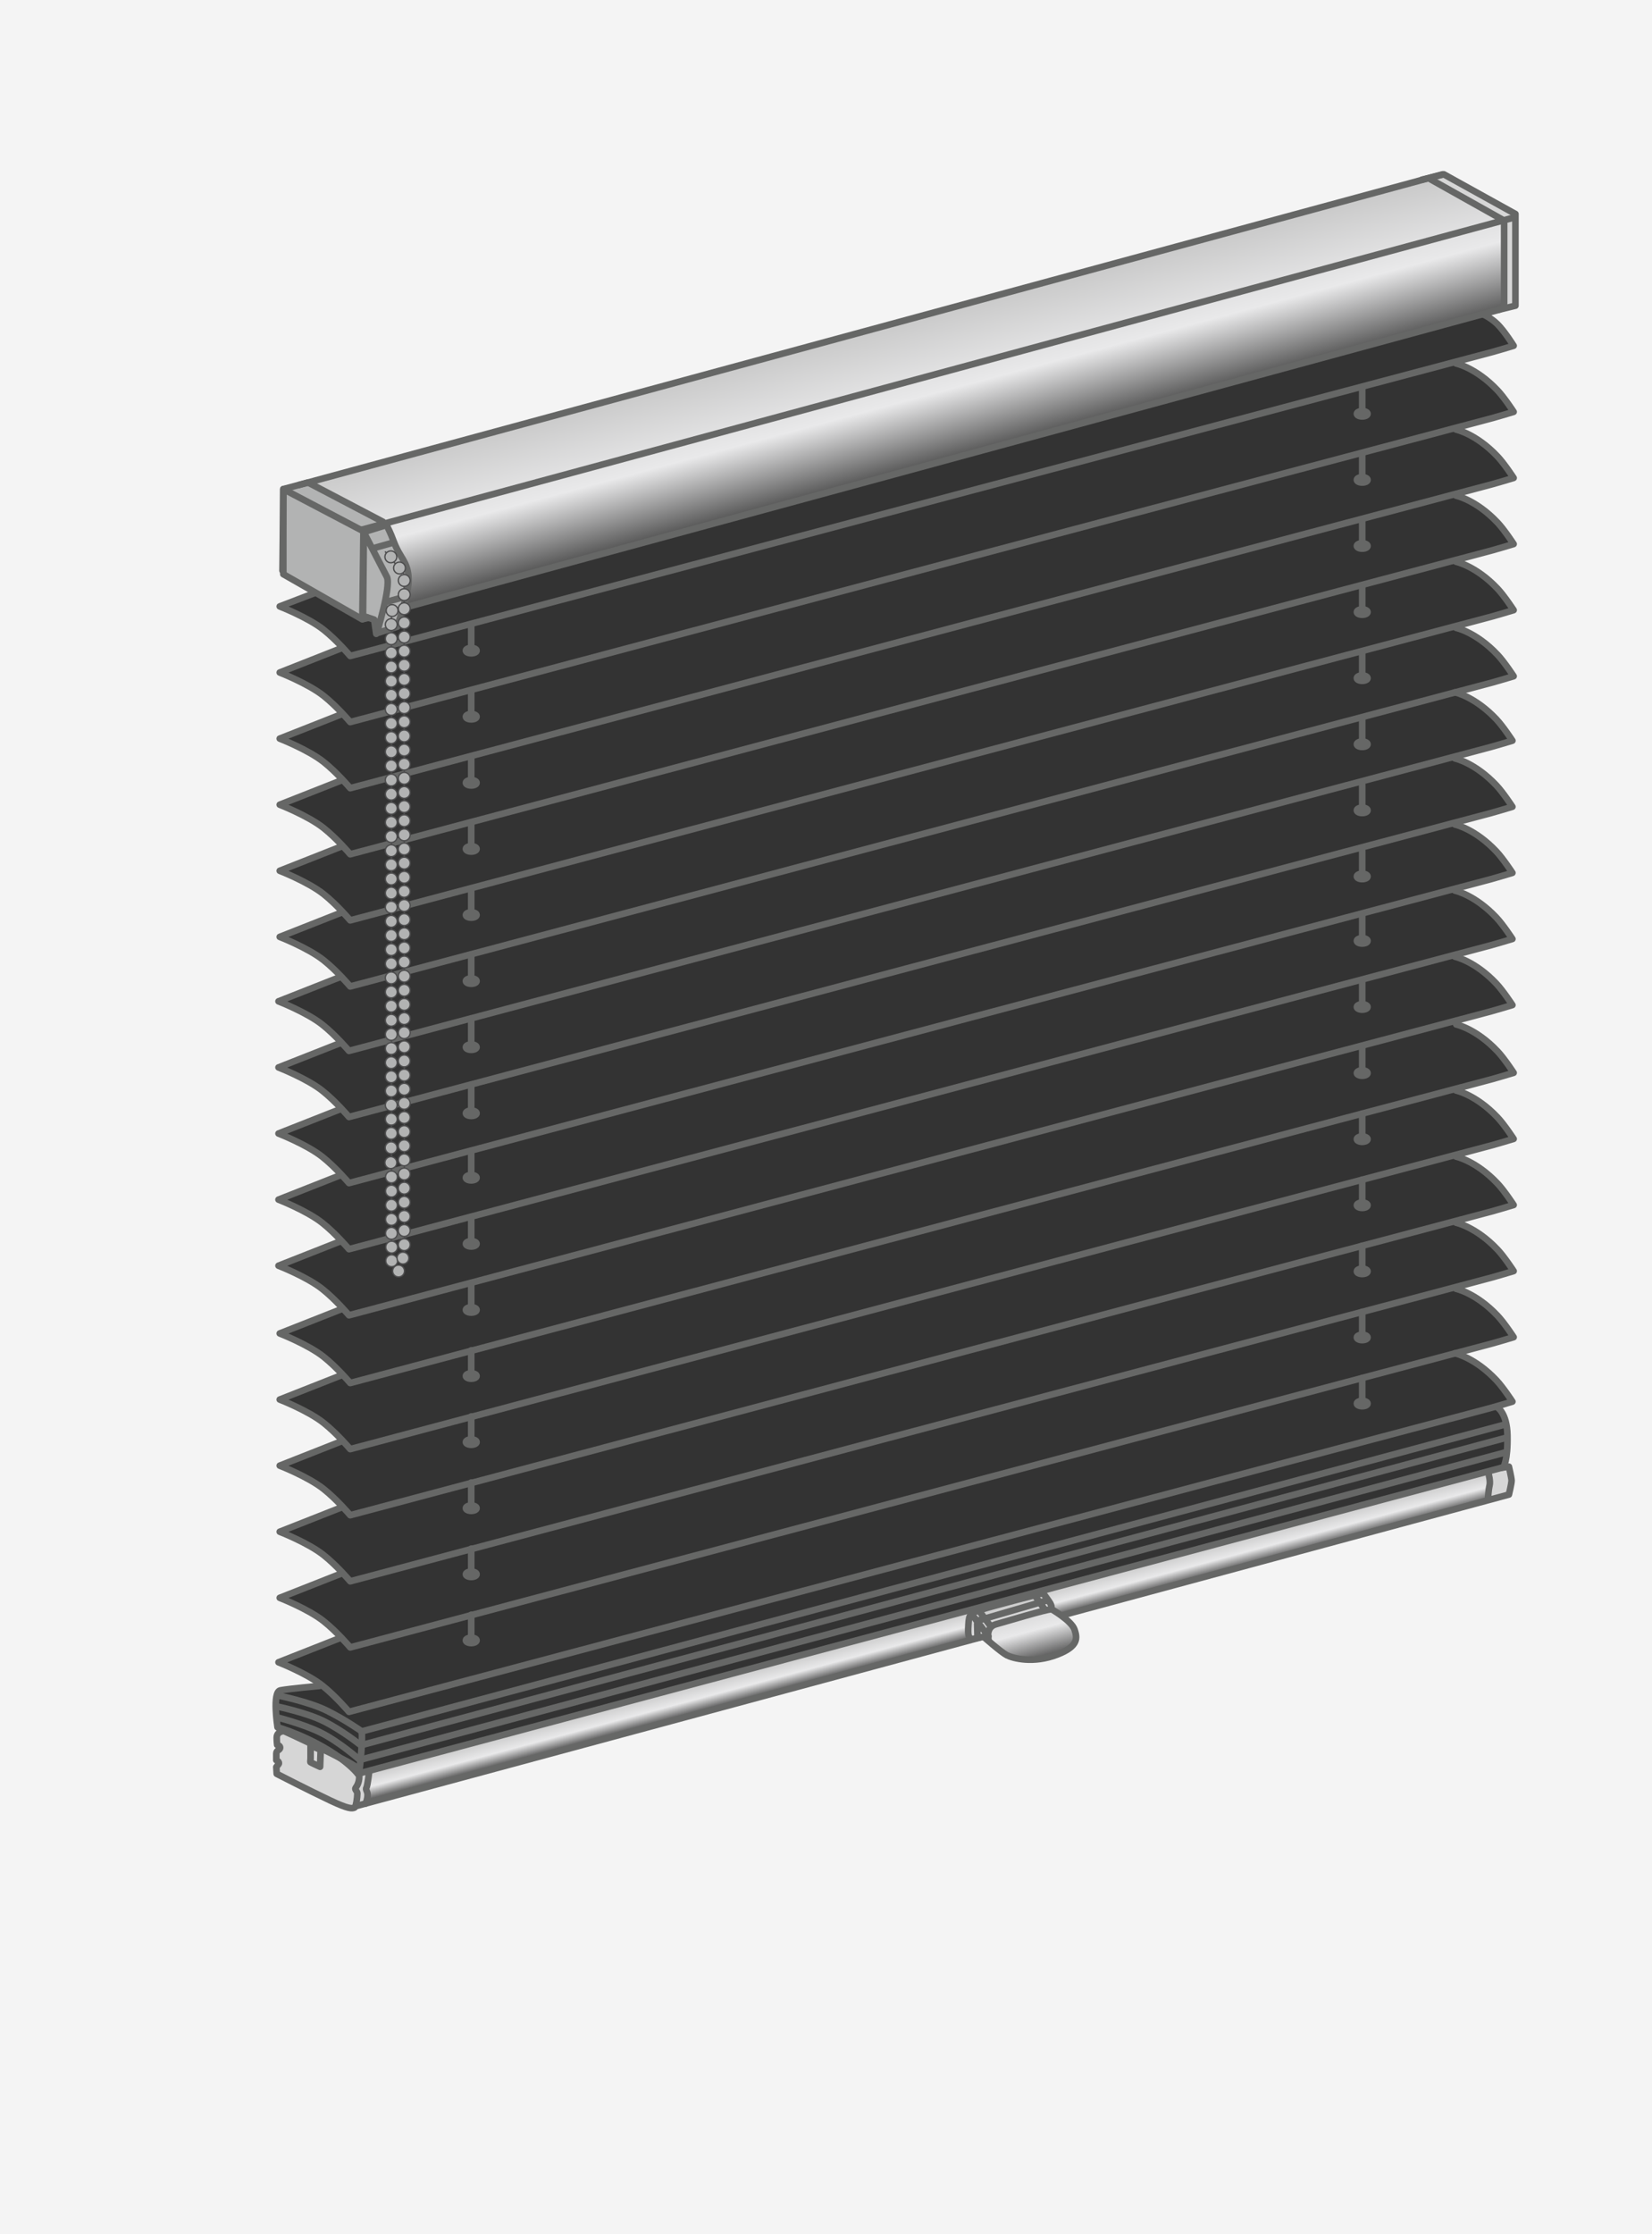 <?xml version="1.0" encoding="utf-8"?>
<!-- Generator: Adobe Illustrator 16.0.3, SVG Export Plug-In . SVG Version: 6.00 Build 0)  -->
<!DOCTYPE svg PUBLIC "-//W3C//DTD SVG 1.1//EN" "http://www.w3.org/Graphics/SVG/1.1/DTD/svg11.dtd">
<svg version="1.1" xmlns="http://www.w3.org/2000/svg" xmlns:xlink="http://www.w3.org/1999/xlink" x="0px" y="0px" width="250px"
	 height="338px" viewBox="0 0 250 338" enable-background="new 0 0 250 338" xml:space="preserve">
<rect x="0" y="0" width="250" height="338" fill="#333333" stroke="none"/>
<g id="Hintergrundfarbe_Schiene_breit">
	<path fill="#F4F4F4" d="M-2-3v342h254.5V-3H-2z M227.75,221.938l0.75,0.063l0.125,4l-3.125,0.958l0.125-4.458l-2.364,0.705
		l-0.511,0.045L60,266.834l-1.14,0.295l-2.985,0.83c0,0,0.208,5.333-2.125,5.458c-2.298,0.123-9.94-4.008-10.75-4.25
		c-2.221-0.664-0.903-5.452-1-6.417c-0.083-0.833-0.128-3.121-0.25-3.75c-0.375-1.938,0.625-3.25,0.625-3.25l6.125-0.875
		l-5.75-3.438l8.75-3.813c0,0-4.25-3.313-4.875-3.688c-1.343-0.806-4.186-2.104-4.186-2.104l9.311-3.896c0,0-3.25-3-4-3.375
		c-0.661-0.33-5.295-2.647-5.295-2.647L52,228c0,0-3.063-2.5-4.063-3.375c-0.368-0.322-5.468-2.545-5.468-2.545l9.218-3.955
		c0,0-3.25-2.938-4.25-3.75c-0.796-0.646-4.952-2.791-4.952-2.791l9.639-3.709c0,0-2.875-2.375-4.188-3.313
		c-0.667-0.477-5.437-2.813-5.437-2.813L51.688,198c0,0-3.688-3.688-4.5-4c-0.81-0.312-4.672-2.502-4.672-2.502l9.047-3.748
		c0,0-4.125-3.625-4.375-3.813c-0.533-0.4-4.657-2.352-4.657-2.352l8.845-3.898c0,0-3.313-3.188-4.313-3.688
		c-0.637-0.318-4.518-2.414-4.518-2.414l9.08-3.836c0,0-4.12-3.879-4.75-4.063c-0.762-0.222-4.314-2.271-4.314-2.271l8.814-3.792
		c0,0-4.573-4.067-5.688-4.563c-0.751-0.334-3.111-1.557-3.111-1.557l9.236-3.755c0,0-2.813-2.563-4.063-3.125
		c-0.287-0.129-5.16-2.958-5.16-2.958l9.222-3.792c0,0-3.5-2.938-4.25-3.5c-0.646-0.484-4.958-2.708-4.958-2.708l9.208-3.729
		c0,0-3.625-3.25-4.938-4c-0.71-0.406-4.255-2.271-4.255-2.271l9.13-3.583c0,0-3-3.083-3.917-3.583
		c-0.805-0.439-5.167-2.667-5.167-2.667l9.083-3.75c0,0-1.5-2.167-3.083-3c-2.615-1.377-6.016-3.331-6.016-3.331L51.417,98
		c0,0-0.516-1.429-2.333-2.667c-3.917-2.667-6.417-3.584-6.417-3.584l5.417-2.083L43,86.917V74.083l175.251-47.917l11,6.333
		l-0.001,13.688l-3.333,0.896c0,0-1.229,0.292-0.501,0.917c0.849,0.728,3.418,4.167,3.417,4.167c0,0-7.667,1.75-8.084,2.583
		c-0.422,0.842,3.667,1.5,5.512,3.616c0.788,0.904,3.084,3.455,2.655,3.884c-0.333,0.333-7.675,1.451-7.917,2.667
		c-0.083,0.417,7.404,3.537,7.834,7.417c0.083,0.75-7.834,1.206-7.834,2.583c0,0.583,3.082,1.359,4.917,3.5
		c1,1.167,2.959,2.958,2.771,3.771c-0.296,1.28-8.68,1.704-8.063,2.938c0.017,0.032,3.375,1.125,5,3.125
		c0.94,1.158,3.25,2.625,3.188,3.813c-0.045,0.847-8.598,1.958-8.313,2.813c0.125,0.375,4.5,2,5.75,3.938
		c0.679,1.051,2.759,2.335,2.5,3.5c-0.125,0.563-8,1.313-8,2.625c0,0.146,4.403,1.574,5.563,3.625
		c0.813,1.438,2.313,2.512,2.313,3.5c0,0.25-8.276,1.256-8.063,2.75c0.063,0.438,3.25,1.063,5.563,3.625
		c0.741,0.821,2.347,2.333,2.438,3.438c0.098,1.187-7.813,1.938-7.875,2.688c-0.026,0.312,3.872,2.497,5.188,3.813
		c0.875,0.875,2.44,2.574,2.688,3.563c0.07,0.281-7.625,1.813-7.813,2.375c-0.514,1.541,1.375,0.188,4.813,3.5
		c0.864,0.833,3.063,3.237,3.125,4c0.059,0.714-8.068,2.05-7.75,2.688c0.125,0.25,3,1.625,5.188,4c0.765,0.83,2.5,2.559,2.5,3.125
		c0,0.875-8.752,2.358-8.125,2.938c1.209,1.116,3.188,1.5,5.188,3.625c0.479,0.509,3.099,3.495,3.125,3.813
		c0.037,0.444-7.375,2.063-7.688,2.188c-1.168,0.467,3.428,3.016,3.938,3.5c1.25,1.187,3.611,2.657,3.75,4.313
		c0.103,1.228-8.188,1.494-8.188,2.688c0,0.563,3.813,1.313,5.375,3.75c0.529,0.826,2.857,2.932,2.938,3.875
		c0.038,0.44-8.286,1.816-8.25,2.25c0.068,0.805,5.746,3.474,5.813,4.25c0.06,0.699,2.721,2.129,2.188,3.375
		c-0.403,0.941-7.688,2.125-7.688,2.375c0,1.174,3.299,2.369,4.125,3c1.433,1.093,3.551,2.866,3.688,4.438
		c0.143,1.632-7.813,2-7.813,2.625c0,1.521,3.125,1.875,4.313,2.938c2.206,1.974,3.26,4.202,3.313,4.313
		c0.328,0.681-3.132,0.061-1.875,1c0.979,0.732,1.5,3.875,1.5,3.875L227.75,221.938z"/>
	<polygon fill="#B2B3B3" points="43,86.917 43.167,73.917 46.5,73.188 57.938,78.938 57.25,92.833 54.833,93.583 	"/>
</g>
<g id="Jalousie_und_Schiene_breit">
	<g>
		<g id="Teil_33_">
			<path fill="none" stroke="#666766" stroke-linecap="round" stroke-linejoin="round" stroke-miterlimit="10" d="M224.313,47.5
				c0,0,1.258,0.521,2.313,1.563s2.438,3.25,2.438,3.25s-3.313,1-4.25,1.219C223.645,53.804,53,99.25,53,99.25s-2.016-2.392-4.063-4
				c-2.333-1.833-6.604-3.5-6.604-3.5l5.229-2"/>
		</g>
		<g id="Teil_32_">
			<path fill="none" stroke="#666766" stroke-linecap="round" stroke-linejoin="round" stroke-miterlimit="10" d="M220.375,55
				c0,0,3,0.625,6.25,4.063c1.019,1.077,2.438,3.25,2.438,3.25s-3.313,1-4.25,1.219C223.645,63.804,53,109.25,53,109.25
				s-2.016-2.392-4.063-4c-2.333-1.833-6.604-3.5-6.604-3.5l9.354-3.688"/>
		</g>
		<g id="Teil_31_">
			<path fill="none" stroke="#666766" stroke-linecap="round" stroke-linejoin="round" stroke-miterlimit="10" d="M220.375,65
				c0,0,3,0.625,6.25,4.063c1.019,1.077,2.438,3.25,2.438,3.25s-3.313,1-4.25,1.219C223.645,73.804,53,119.25,53,119.25
				s-2.016-2.392-4.063-4c-2.333-1.833-6.604-3.5-6.604-3.5l9.354-3.688"/>
		</g>
		<g id="Teil_30_">
			<path fill="none" stroke="#666766" stroke-linecap="round" stroke-linejoin="round" stroke-miterlimit="10" d="M220.375,75
				c0,0,3,0.625,6.25,4.063c1.019,1.077,2.438,3.25,2.438,3.25s-3.313,1-4.25,1.219C223.645,83.804,53,129.25,53,129.25
				s-2.016-2.392-4.063-4c-2.333-1.833-6.604-3.5-6.604-3.5l9.354-3.688"/>
		</g>
		<g id="Teil_29_">
			<path fill="none" stroke="#666766" stroke-linecap="round" stroke-linejoin="round" stroke-miterlimit="10" d="M220.375,85
				c0,0,3,0.625,6.25,4.063c1.019,1.077,2.438,3.25,2.438,3.25s-3.313,1-4.25,1.219C223.645,93.804,53,139.25,53,139.25
				s-2.016-2.392-4.063-4c-2.333-1.833-6.604-3.5-6.604-3.5l9.354-3.688"/>
		</g>
		<g id="Teil_28_">
			<path fill="none" stroke="#666766" stroke-linecap="round" stroke-linejoin="round" stroke-miterlimit="10" d="M220.375,95
				c0,0,3,0.625,6.25,4.063c1.019,1.077,2.438,3.25,2.438,3.25s-3.313,1-4.25,1.219C223.645,103.804,53,149.25,53,149.25
				s-2.016-2.392-4.063-4c-2.333-1.833-6.604-3.5-6.604-3.5l9.354-3.688"/>
		</g>
		<g id="Teil_27_">
			<path fill="none" stroke="#666766" stroke-linecap="round" stroke-linejoin="round" stroke-miterlimit="10" d="M220.188,104.75
				c0,0,3,0.625,6.25,4.063c1.019,1.077,2.438,3.25,2.438,3.25s-3.313,1-4.25,1.219C223.457,113.554,52.813,159,52.813,159
				s-2.016-2.392-4.063-4c-2.333-1.833-6.604-3.5-6.604-3.5l9.354-3.688"/>
		</g>
		<g id="Teil_26_">
			<path fill="none" stroke="#666766" stroke-linecap="round" stroke-linejoin="round" stroke-miterlimit="10" d="M220.188,114.75
				c0,0,3,0.625,6.25,4.063c1.019,1.077,2.438,3.25,2.438,3.25s-3.313,1-4.25,1.219C223.457,123.554,52.813,169,52.813,169
				s-2.016-2.392-4.063-4c-2.333-1.833-6.604-3.5-6.604-3.5l9.354-3.688"/>
		</g>
		<g id="Teil_25_">
			<path fill="none" stroke="#666766" stroke-linecap="round" stroke-linejoin="round" stroke-miterlimit="10" d="M220.188,124.75
				c0,0,3,0.625,6.25,4.063c1.019,1.077,2.438,3.25,2.438,3.25s-3.313,1-4.25,1.219C223.457,133.554,52.813,179,52.813,179
				s-2.016-2.392-4.063-4c-2.333-1.834-6.604-3.5-6.604-3.5l9.354-3.688"/>
		</g>
		<g id="Teil_24_">
			<path fill="none" stroke="#666766" stroke-linecap="round" stroke-linejoin="round" stroke-miterlimit="10" d="M220.188,134.75
				c0,0,3,0.625,6.25,4.063c1.019,1.077,2.438,3.25,2.438,3.25s-3.313,1-4.25,1.219C223.457,143.554,52.813,189,52.813,189
				s-2.016-2.392-4.063-4c-2.333-1.834-6.604-3.5-6.604-3.5l9.354-3.688"/>
		</g>
		<g id="Teil_23_">
			<path fill="none" stroke="#666766" stroke-linecap="round" stroke-linejoin="round" stroke-miterlimit="10" d="M220.188,144.75
				c0,0,3,0.625,6.25,4.063c1.019,1.077,2.438,3.25,2.438,3.25s-3.313,1-4.25,1.219C223.457,153.554,52.813,199,52.813,199
				s-2.016-2.392-4.063-4c-2.333-1.834-6.604-3.5-6.604-3.5l9.354-3.688"/>
		</g>
		<g id="Teil_22_">
			<path fill="none" stroke="#666766" stroke-linecap="round" stroke-linejoin="round" stroke-miterlimit="10" d="M220.375,155
				c0,0,3,0.625,6.25,4.063c1.019,1.077,2.438,3.25,2.438,3.25s-3.313,1-4.25,1.219C223.645,163.804,53,209.25,53,209.25
				s-2.016-2.392-4.063-4c-2.333-1.834-6.604-3.5-6.604-3.5l9.354-3.688"/>
		</g>
		<g id="Teil_21_">
			<path fill="none" stroke="#666766" stroke-linecap="round" stroke-linejoin="round" stroke-miterlimit="10" d="M220.375,165
				c0,0,3,0.625,6.25,4.063c1.019,1.076,2.438,3.25,2.438,3.25s-3.313,1-4.25,1.219C223.645,173.804,53,219.25,53,219.25
				s-2.016-2.392-4.063-4c-2.333-1.834-6.604-3.5-6.604-3.5l9.354-3.688"/>
		</g>
		<g id="Teil_14_">
			<path fill="none" stroke="#666766" stroke-linecap="round" stroke-linejoin="round" stroke-miterlimit="10" d="M220.375,175
				c0,0,3,0.625,6.25,4.063c1.019,1.076,2.438,3.25,2.438,3.25s-3.313,1-4.25,1.219C223.645,183.804,53,229.25,53,229.25
				s-2.016-2.392-4.063-4c-2.333-1.834-6.604-3.5-6.604-3.5l9.354-3.688"/>
		</g>
		<g id="Teil_13_">
			<path fill="none" stroke="#666766" stroke-linecap="round" stroke-linejoin="round" stroke-miterlimit="10" d="M220.375,185
				c0,0,3,0.625,6.25,4.063c1.019,1.076,2.438,3.25,2.438,3.25s-3.313,1-4.25,1.219C223.645,193.804,53,239.25,53,239.25
				s-2.016-2.392-4.063-4c-2.333-1.834-6.604-3.5-6.604-3.5l9.354-3.688"/>
		</g>
		<g id="Teil_12_">
			<path fill="none" stroke="#666766" stroke-linecap="round" stroke-linejoin="round" stroke-miterlimit="10" d="M220.375,195
				c0,0,3,0.625,6.25,4.063c1.019,1.076,2.438,3.25,2.438,3.25s-3.313,1-4.25,1.219C223.645,203.804,53,249.25,53,249.25
				s-2.016-2.392-4.063-4c-2.333-1.834-6.604-3.5-6.604-3.5l9.354-3.688"/>
		</g>
		<g id="Teil_11_">
			<path fill="none" stroke="#666766" stroke-linecap="round" stroke-linejoin="round" stroke-miterlimit="10" d="M220.188,204.75
				c0,0,3,0.625,6.25,4.063c1.019,1.076,2.438,3.25,2.438,3.25s-3.313,1-4.25,1.219C223.457,213.554,52.813,259,52.813,259
				s-2.016-2.392-4.063-4c-2.333-1.834-6.604-3.5-6.604-3.5l9.354-3.688"/>
		</g>
	</g>
	<g id="Löcher_links_1_">
		<g>
			
				<ellipse fill="none" stroke="#666766" stroke-linecap="round" stroke-linejoin="round" stroke-miterlimit="10" cx="71.313" cy="98.438" rx="0.813" ry="0.406"/>
			
				<line fill="none" stroke="#666766" stroke-linecap="round" stroke-linejoin="round" stroke-miterlimit="10" x1="71.313" y1="98.375" x2="71.313" y2="94.563"/>
		</g>
		<g>
			
				<ellipse fill="none" stroke="#666766" stroke-linecap="round" stroke-linejoin="round" stroke-miterlimit="10" cx="71.313" cy="108.438" rx="0.813" ry="0.406"/>
			
				<line fill="none" stroke="#666766" stroke-linecap="round" stroke-linejoin="round" stroke-miterlimit="10" x1="71.313" y1="108.375" x2="71.313" y2="104.563"/>
		</g>
		<g>
			
				<ellipse fill="none" stroke="#666766" stroke-linecap="round" stroke-linejoin="round" stroke-miterlimit="10" cx="71.313" cy="118.438" rx="0.813" ry="0.406"/>
			
				<line fill="none" stroke="#666766" stroke-linecap="round" stroke-linejoin="round" stroke-miterlimit="10" x1="71.313" y1="118.375" x2="71.313" y2="114.563"/>
		</g>
		<g>
			
				<ellipse fill="none" stroke="#666766" stroke-linecap="round" stroke-linejoin="round" stroke-miterlimit="10" cx="71.313" cy="128.438" rx="0.813" ry="0.406"/>
			
				<line fill="none" stroke="#666766" stroke-linecap="round" stroke-linejoin="round" stroke-miterlimit="10" x1="71.313" y1="128.375" x2="71.313" y2="124.563"/>
		</g>
		<g>
			
				<ellipse fill="none" stroke="#666766" stroke-linecap="round" stroke-linejoin="round" stroke-miterlimit="10" cx="71.313" cy="138.438" rx="0.813" ry="0.406"/>
			
				<line fill="none" stroke="#666766" stroke-linecap="round" stroke-linejoin="round" stroke-miterlimit="10" x1="71.313" y1="138.375" x2="71.313" y2="134.563"/>
		</g>
		<g>
			
				<ellipse fill="none" stroke="#666766" stroke-linecap="round" stroke-linejoin="round" stroke-miterlimit="10" cx="71.313" cy="148.438" rx="0.813" ry="0.406"/>
			
				<line fill="none" stroke="#666766" stroke-linecap="round" stroke-linejoin="round" stroke-miterlimit="10" x1="71.313" y1="148.375" x2="71.313" y2="144.563"/>
		</g>
		<g>
			
				<ellipse fill="none" stroke="#666766" stroke-linecap="round" stroke-linejoin="round" stroke-miterlimit="10" cx="71.313" cy="158.438" rx="0.813" ry="0.406"/>
			
				<line fill="none" stroke="#666766" stroke-linecap="round" stroke-linejoin="round" stroke-miterlimit="10" x1="71.313" y1="158.375" x2="71.313" y2="154.563"/>
		</g>
		<g>
			
				<ellipse fill="none" stroke="#666766" stroke-linecap="round" stroke-linejoin="round" stroke-miterlimit="10" cx="71.313" cy="168.438" rx="0.813" ry="0.406"/>
			
				<line fill="none" stroke="#666766" stroke-linecap="round" stroke-linejoin="round" stroke-miterlimit="10" x1="71.313" y1="168.375" x2="71.313" y2="164.563"/>
		</g>
		<g>
			
				<ellipse fill="none" stroke="#666766" stroke-linecap="round" stroke-linejoin="round" stroke-miterlimit="10" cx="71.313" cy="178.188" rx="0.813" ry="0.406"/>
			
				<line fill="none" stroke="#666766" stroke-linecap="round" stroke-linejoin="round" stroke-miterlimit="10" x1="71.313" y1="178.125" x2="71.313" y2="174.313"/>
		</g>
		<g>
			
				<ellipse fill="none" stroke="#666766" stroke-linecap="round" stroke-linejoin="round" stroke-miterlimit="10" cx="71.313" cy="188.188" rx="0.813" ry="0.406"/>
			
				<line fill="none" stroke="#666766" stroke-linecap="round" stroke-linejoin="round" stroke-miterlimit="10" x1="71.313" y1="188.125" x2="71.313" y2="184.313"/>
		</g>
		<g>
			
				<ellipse fill="none" stroke="#666766" stroke-linecap="round" stroke-linejoin="round" stroke-miterlimit="10" cx="71.313" cy="198.188" rx="0.813" ry="0.406"/>
			
				<line fill="none" stroke="#666766" stroke-linecap="round" stroke-linejoin="round" stroke-miterlimit="10" x1="71.313" y1="198.125" x2="71.313" y2="194.313"/>
		</g>
		<g>
			
				<ellipse fill="none" stroke="#666766" stroke-linecap="round" stroke-linejoin="round" stroke-miterlimit="10" cx="71.313" cy="208.188" rx="0.813" ry="0.406"/>
			
				<line fill="none" stroke="#666766" stroke-linecap="round" stroke-linejoin="round" stroke-miterlimit="10" x1="71.313" y1="208.125" x2="71.313" y2="204.313"/>
		</g>
		<g>
			
				<ellipse fill="none" stroke="#666766" stroke-linecap="round" stroke-linejoin="round" stroke-miterlimit="10" cx="71.313" cy="218.188" rx="0.813" ry="0.406"/>
			
				<line fill="none" stroke="#666766" stroke-linecap="round" stroke-linejoin="round" stroke-miterlimit="10" x1="71.313" y1="218.125" x2="71.313" y2="214.313"/>
		</g>
		<g>
			
				<ellipse fill="none" stroke="#666766" stroke-linecap="round" stroke-linejoin="round" stroke-miterlimit="10" cx="71.313" cy="228.188" rx="0.813" ry="0.406"/>
			
				<line fill="none" stroke="#666766" stroke-linecap="round" stroke-linejoin="round" stroke-miterlimit="10" x1="71.313" y1="228.125" x2="71.313" y2="224.313"/>
		</g>
		<g>
			
				<ellipse fill="none" stroke="#666766" stroke-linecap="round" stroke-linejoin="round" stroke-miterlimit="10" cx="71.313" cy="238.188" rx="0.813" ry="0.406"/>
			
				<line fill="none" stroke="#666766" stroke-linecap="round" stroke-linejoin="round" stroke-miterlimit="10" x1="71.313" y1="238.125" x2="71.313" y2="234.313"/>
		</g>
		<g>
			
				<ellipse fill="none" stroke="#666766" stroke-linecap="round" stroke-linejoin="round" stroke-miterlimit="10" cx="71.313" cy="248.188" rx="0.813" ry="0.406"/>
			
				<line fill="none" stroke="#666766" stroke-linecap="round" stroke-linejoin="round" stroke-miterlimit="10" x1="71.313" y1="248.125" x2="71.313" y2="244.313"/>
		</g>
	</g>
	<g id="Löcher_rechts_copy">
		<g>
			
				<ellipse fill="none" stroke="#666766" stroke-linecap="round" stroke-linejoin="round" stroke-miterlimit="10" cx="206.146" cy="62.604" rx="0.813" ry="0.406"/>
			
				<line fill="none" stroke="#666766" stroke-linecap="round" stroke-linejoin="round" stroke-miterlimit="10" x1="206.146" y1="62.542" x2="206.146" y2="58.729"/>
		</g>
		<g>
			
				<ellipse fill="none" stroke="#666766" stroke-linecap="round" stroke-linejoin="round" stroke-miterlimit="10" cx="206.146" cy="72.604" rx="0.813" ry="0.406"/>
			
				<line fill="none" stroke="#666766" stroke-linecap="round" stroke-linejoin="round" stroke-miterlimit="10" x1="206.146" y1="72.542" x2="206.146" y2="68.729"/>
		</g>
		<g>
			
				<ellipse fill="none" stroke="#666766" stroke-linecap="round" stroke-linejoin="round" stroke-miterlimit="10" cx="206.146" cy="82.604" rx="0.813" ry="0.406"/>
			
				<line fill="none" stroke="#666766" stroke-linecap="round" stroke-linejoin="round" stroke-miterlimit="10" x1="206.146" y1="82.542" x2="206.146" y2="78.729"/>
		</g>
		<g>
			
				<ellipse fill="none" stroke="#666766" stroke-linecap="round" stroke-linejoin="round" stroke-miterlimit="10" cx="206.146" cy="92.604" rx="0.813" ry="0.406"/>
			
				<line fill="none" stroke="#666766" stroke-linecap="round" stroke-linejoin="round" stroke-miterlimit="10" x1="206.146" y1="92.542" x2="206.146" y2="88.729"/>
		</g>
		<g>
			
				<ellipse fill="none" stroke="#666766" stroke-linecap="round" stroke-linejoin="round" stroke-miterlimit="10" cx="206.146" cy="102.604" rx="0.813" ry="0.406"/>
			
				<line fill="none" stroke="#666766" stroke-linecap="round" stroke-linejoin="round" stroke-miterlimit="10" x1="206.146" y1="102.542" x2="206.146" y2="98.729"/>
		</g>
		<g>
			
				<ellipse fill="none" stroke="#666766" stroke-linecap="round" stroke-linejoin="round" stroke-miterlimit="10" cx="206.146" cy="112.604" rx="0.813" ry="0.406"/>
			
				<line fill="none" stroke="#666766" stroke-linecap="round" stroke-linejoin="round" stroke-miterlimit="10" x1="206.146" y1="112.542" x2="206.146" y2="108.729"/>
		</g>
		<g>
			
				<ellipse fill="none" stroke="#666766" stroke-linecap="round" stroke-linejoin="round" stroke-miterlimit="10" cx="206.146" cy="122.604" rx="0.813" ry="0.406"/>
			
				<line fill="none" stroke="#666766" stroke-linecap="round" stroke-linejoin="round" stroke-miterlimit="10" x1="206.146" y1="122.542" x2="206.146" y2="118.729"/>
		</g>
		<g>
			
				<ellipse fill="none" stroke="#666766" stroke-linecap="round" stroke-linejoin="round" stroke-miterlimit="10" cx="206.146" cy="132.604" rx="0.813" ry="0.406"/>
			
				<line fill="none" stroke="#666766" stroke-linecap="round" stroke-linejoin="round" stroke-miterlimit="10" x1="206.146" y1="132.542" x2="206.146" y2="128.729"/>
		</g>
		<g>
			
				<ellipse fill="none" stroke="#666766" stroke-linecap="round" stroke-linejoin="round" stroke-miterlimit="10" cx="206.146" cy="142.354" rx="0.813" ry="0.406"/>
			
				<line fill="none" stroke="#666766" stroke-linecap="round" stroke-linejoin="round" stroke-miterlimit="10" x1="206.146" y1="142.292" x2="206.146" y2="138.479"/>
		</g>
		<g>
			
				<ellipse fill="none" stroke="#666766" stroke-linecap="round" stroke-linejoin="round" stroke-miterlimit="10" cx="206.146" cy="152.354" rx="0.813" ry="0.406"/>
			
				<line fill="none" stroke="#666766" stroke-linecap="round" stroke-linejoin="round" stroke-miterlimit="10" x1="206.146" y1="152.292" x2="206.146" y2="148.479"/>
		</g>
		<g>
			
				<ellipse fill="none" stroke="#666766" stroke-linecap="round" stroke-linejoin="round" stroke-miterlimit="10" cx="206.146" cy="162.354" rx="0.813" ry="0.406"/>
			
				<line fill="none" stroke="#666766" stroke-linecap="round" stroke-linejoin="round" stroke-miterlimit="10" x1="206.146" y1="162.292" x2="206.146" y2="158.479"/>
		</g>
		<g>
			
				<ellipse fill="none" stroke="#666766" stroke-linecap="round" stroke-linejoin="round" stroke-miterlimit="10" cx="206.146" cy="172.354" rx="0.813" ry="0.406"/>
			
				<line fill="none" stroke="#666766" stroke-linecap="round" stroke-linejoin="round" stroke-miterlimit="10" x1="206.146" y1="172.292" x2="206.146" y2="168.479"/>
		</g>
		<g>
			
				<ellipse fill="none" stroke="#666766" stroke-linecap="round" stroke-linejoin="round" stroke-miterlimit="10" cx="206.146" cy="182.354" rx="0.813" ry="0.406"/>
			
				<line fill="none" stroke="#666766" stroke-linecap="round" stroke-linejoin="round" stroke-miterlimit="10" x1="206.146" y1="182.292" x2="206.146" y2="178.479"/>
		</g>
		<g>
			
				<ellipse fill="none" stroke="#666766" stroke-linecap="round" stroke-linejoin="round" stroke-miterlimit="10" cx="206.146" cy="192.354" rx="0.813" ry="0.406"/>
			
				<line fill="none" stroke="#666766" stroke-linecap="round" stroke-linejoin="round" stroke-miterlimit="10" x1="206.146" y1="192.292" x2="206.146" y2="188.479"/>
		</g>
		<g>
			
				<ellipse fill="none" stroke="#666766" stroke-linecap="round" stroke-linejoin="round" stroke-miterlimit="10" cx="206.146" cy="202.354" rx="0.813" ry="0.406"/>
			
				<line fill="none" stroke="#666766" stroke-linecap="round" stroke-linejoin="round" stroke-miterlimit="10" x1="206.146" y1="202.292" x2="206.146" y2="198.479"/>
		</g>
		<g>
			
				<ellipse fill="none" stroke="#666766" stroke-linecap="round" stroke-linejoin="round" stroke-miterlimit="10" cx="206.146" cy="212.354" rx="0.813" ry="0.406"/>
			
				<line fill="none" stroke="#666766" stroke-linecap="round" stroke-linejoin="round" stroke-miterlimit="10" x1="206.146" y1="212.292" x2="206.146" y2="208.479"/>
		</g>
	</g>
	<g id="Schienenfarbe">
		<linearGradient id="silber_unten_2_" gradientUnits="userSpaceOnUse" x1="141.088" y1="249.652" x2="139.964" y2="245.458">
			<stop  offset="0.038" style="stop-color:#5C5C5C"/>
			<stop  offset="0.473" style="stop-color:#E9E9EA"/>
			<stop  offset="1" style="stop-color:#C9C9C9"/>
		</linearGradient>
		<polygon id="silber_unten_1_" fill="url(#silber_unten_2_)" points="55.5,270.583 55.938,272.469 225.459,226.709 
			225.167,222.834 55.833,268 		"/>
		<g id="oben">
		</g>
	</g>
	<g id="Endkappen">
		<polygon opacity="0.8" fill="#FFFFFF" points="225.167,222.833 228.417,222.25 228.167,226.083 225.333,226.751 		"/>
		<polygon opacity="0.8" fill="#FFFFFF" points="42.333,261.417 54.667,268.334 55.667,268.292 55.667,272.959 53.125,273.542 
			41.833,268.584 		"/>
		<polygon opacity="0.8" fill="#FFFFFF" points="216.75,27 218.25,26.25 229.125,32.5 229.25,45.875 228,46.375 227.375,33.25 		"/>
	</g>
	<g id="Unterschiene_copy">
		<path fill="none" stroke="#666766" stroke-linecap="round" stroke-linejoin="round" stroke-miterlimit="10" d="M53.917,273.251
			l174.427-47.126c0,0,0.417-1.707,0.406-2.124s-0.406-2.095-0.406-2.095l-1.063,0.156"/>
		<path fill="none" stroke="#666766" stroke-linecap="round" stroke-linejoin="round" stroke-miterlimit="10" d="M44.719,270.094"/>
		<path fill="none" stroke="#666766" stroke-linecap="round" stroke-linejoin="round" stroke-miterlimit="10" d="M44.719,263.656"/>
		<path fill="none" stroke="#666766" stroke-linecap="round" stroke-linejoin="round" stroke-miterlimit="10" d="M43.001,261.917
			c-0.657,0-1.126,0.396-1.126,0.958c0,0.605,0.069,1.131,0.069,1.131s0.452,0.073,0.452,0.419s-0.583,0.39-0.583,0.851
			c0,0.46,0,1.037,0,1.037s0.596,0.267,0.333,0.612c-0.263,0.346-0.333,0.425-0.333,0.425l0.063,1.025c0,0,4.833,2.489,8.095,4.031
			c2.843,1.344,3.28,1.219,3.655,1.094c0.265-0.089,0.451-1.569,0.451-2.161c0-0.337-0.445-0.597-0.263-0.835
			c0.789-1.037,0.667-2.516,0-3.199C53.023,266.498,43.001,261.917,43.001,261.917z"/>
		<path fill="none" stroke="#666766" stroke-linecap="round" stroke-linejoin="round" stroke-miterlimit="10" d="M47,264.094
			c0,0,0,0.906,0,1.906c0,0.318-0.078,0.576,0,0.625c0.172,0.108,1.438,0.688,1.438,0.688l0.094-2.563L47,264.094z"/>
		<path fill="none" stroke="#666766" stroke-linecap="round" stroke-linejoin="round" stroke-miterlimit="10" d="M225.167,226.834
			c0,0,0.083-1.417,0.25-2.083s-0.167-1.834-0.167-1.834"/>
		<path fill="none" stroke="#666766" stroke-linecap="round" stroke-linejoin="round" stroke-miterlimit="10" d="M55.333,272.876
			c0,0,0.292-0.667,0.292-1.292s-0.354-0.797-0.167-1.125c0.167-0.292,0.417-2.458,0.417-2.458"/>
	</g>
	<g id="Lamellen">
		<path fill="none" stroke="#666766" stroke-linecap="round" stroke-linejoin="round" stroke-miterlimit="10" d="M226.583,212.917
			c0,0,1.471,0.832,1.542,4.209c0.083,3.958-0.625,4.874-0.625,4.874L54.125,268.375c0,0-0.656-0.933-2.625-2.375
			c-4.438-3.25-9.5-4.666-9.5-4.666s-0.833-5.333,0.417-5.583s5.917-0.667,5.917-0.667"/>
		<path fill="none" stroke="#666766" stroke-linecap="round" stroke-linejoin="round" stroke-miterlimit="10" d="M41.917,259.834
			c0,0,4,1,6.667,2.333c2.81,1.404,5.833,4.084,5.833,4.084"/>
		<path fill="none" stroke="#666766" stroke-linecap="round" stroke-linejoin="round" stroke-miterlimit="10" d="M41.833,258.167
			c0,0,4.5,0.917,7.167,2.25c2.81,1.404,5.417,3.5,5.417,3.5"/>
		<path fill="none" stroke="#666766" stroke-linecap="round" stroke-linejoin="round" stroke-miterlimit="10" d="M42.333,256.584
			c0,0,4.5,0.917,7.167,2.25c2.81,1.404,5.125,3.041,5.125,3.041"/>
		<path fill="#FFFFFF" stroke="#666766" stroke-linecap="round" stroke-linejoin="round" stroke-miterlimit="10" d="M54.313,268.376
			c0,0,0.278-1.754,0.417-4.167c0.083-1.459,0.021-2.146,0.021-2.146"/>
		
			<line fill="none" stroke="#666766" stroke-linecap="round" stroke-linejoin="round" stroke-miterlimit="10" x1="55.063" y1="261.875" x2="227.708" y2="215.542"/>
		
			<line fill="none" stroke="#666766" stroke-linecap="round" stroke-linejoin="round" stroke-miterlimit="10" x1="55.063" y1="263.938" x2="227.875" y2="217.542"/>
		
			<line fill="none" stroke="#666766" stroke-linecap="round" stroke-linejoin="round" stroke-miterlimit="10" x1="55" y1="266.125" x2="227.792" y2="219.751"/>
	</g>
	<g id="Bedeingrifff">
		<linearGradient id="silber_1_" gradientUnits="userSpaceOnUse" x1="155.744" y1="251.685" x2="153.191" y2="242.156">
			<stop  offset="0.038" style="stop-color:#5C5C5C"/>
			<stop  offset="0.473" style="stop-color:#E9E9EA"/>
			<stop  offset="1" style="stop-color:#C9C9C9"/>
		</linearGradient>
		<path id="silber_2_" fill="url(#silber_1_)" d="M149.208,247.751l-2.708,0.167l0.375-3.751l11.25-3.333l1.625,2.958
			c0,0,5.292,3.625,2.083,5.5s-3.536,1.911-6.458,1.875C151.959,251.125,149.208,247.751,149.208,247.751z"/>
		<g>
			<path fill="none" stroke="#666766" stroke-linecap="round" stroke-linejoin="round" stroke-miterlimit="10" d="M147.292,247.959
				c-0.75,0-0.838-0.424-0.746-2.103c0.091-1.678,0.294-1.766,1.907-2.305c1.691-0.565,9.379-2.527,9.379-2.527
				s0.904,1.19,1.104,1.546c0.359,0.646,0.087,0.829,0.087,0.829s3.137,1.789,3.591,3.166c0.39,1.192,0.69,2.48-2.582,3.755
				c-3.712,1.446-6.795,0.554-7.663,0.11c-0.866-0.442-3.536-2.805-3.536-2.805L147.292,247.959z"/>
			<path fill="none" stroke="#666766" stroke-linecap="round" stroke-linejoin="round" stroke-miterlimit="10" d="M149.625,248.209
				c0,0-0.593-1.99,1.084-2.459c1.677-0.472,7.583-2.25,8.292-2.25"/>
			
				<line fill="none" stroke="#666766" stroke-linecap="round" stroke-linejoin="round" stroke-miterlimit="10" x1="147.031" y1="244.2" x2="149.588" y2="247.573"/>
			
				<line fill="none" stroke="#666766" stroke-linecap="round" stroke-linejoin="round" stroke-miterlimit="10" x1="148.18" y1="243.734" x2="149.876" y2="246"/>
			
				<line fill="none" stroke="#666766" stroke-linecap="round" stroke-linejoin="round" stroke-miterlimit="10" x1="156.714" y1="241.559" x2="158" y2="243.376"/>
			
				<line fill="none" stroke="#666766" stroke-linecap="round" stroke-linejoin="round" stroke-miterlimit="10" x1="148.14" y1="245.15" x2="158.436" y2="242.145"/>
			
				<line fill="none" stroke="#666766" stroke-linecap="round" stroke-linejoin="round" stroke-miterlimit="10" x1="147.917" y1="247.376" x2="147.877" y2="245.682"/>
		</g>
	</g>
</g>
<g id="bedienung">
	<g id="Endloskette">
		<linearGradient id="silber_3_" gradientUnits="userSpaceOnUse" x1="141.553" y1="70.629" x2="135.655" y2="48.617">
			<stop  offset="0.038" style="stop-color:#5C5C5C"/>
			<stop  offset="0.473" style="stop-color:#E9E9EA"/>
			<stop  offset="1" style="stop-color:#C9C9C9"/>
		</linearGradient>
		<polygon id="silber" fill="url(#silber_3_)" points="57.75,79.063 46.25,73.25 216.563,26.938 227.625,33.563 227.5,46.563 
			225.813,47.438 57.125,93.25 		"/>
		<g id="Schiene_Endloskette">
			<polygon fill="none" stroke="#666766" stroke-linecap="round" stroke-linejoin="round" stroke-miterlimit="10" points="
				42.875,74 42.875,86.875 54.833,93.708 55,80.375 			"/>
			<polyline fill="none" stroke="#666766" stroke-linecap="round" stroke-linejoin="round" stroke-miterlimit="10" points="
				42.75,86.333 42.875,74 46.625,73 57.938,78.938 57.083,93.167 55.083,93.625 			"/>
			
				<line fill="none" stroke="#666766" stroke-linecap="round" stroke-linejoin="round" stroke-miterlimit="10" x1="45.25" y1="73.375" x2="218.313" y2="26.375"/>
			
				<line fill="none" stroke="#666766" stroke-linecap="round" stroke-linejoin="round" stroke-miterlimit="10" x1="54.813" y1="80.125" x2="229.25" y2="32.875"/>
			
				<line fill="none" stroke="#666766" stroke-linecap="round" stroke-linejoin="round" stroke-miterlimit="10" x1="55" y1="93.625" x2="226.958" y2="46.833"/>
			<polyline fill="none" stroke="#666766" stroke-linecap="round" stroke-linejoin="round" stroke-miterlimit="10" points="
				227.625,46.438 227.625,33.375 216.375,27.063 			"/>
			<polyline fill="none" stroke="#666766" stroke-linecap="round" stroke-linejoin="round" stroke-miterlimit="10" points="
				226.781,46.875 229.334,46.25 229.334,32.375 218.5,26.375 215.188,27.188 			"/>
		</g>
		<g id="Kettenbedienung_links">
			<polygon id="grau_4_" fill="#B2B3B3" points="55.188,92.499 55.313,80.416 58.688,79.416 61.916,86.77 60.479,94.645 
				57.063,95.353 57.188,94.103 			"/>
			<g id="Teil_für_Kette_links_1_">
				<g>
					<path fill="none" stroke="#666766" stroke-linecap="round" stroke-linejoin="round" stroke-miterlimit="10" d="M55.229,80.874
						l3.334,6.438c0.625,1.5-1.563,8.5-1.563,8.5l3.125-1c0,0,1.025-3.267,1.375-4.688c0.813-3.313-0.063-4.75-0.75-5.875
						c-1.342-2.194-0.924-2.158-2.25-4.813l-3.438,1.063l-0.125,12.688l1.688,0.563l0.313,2.146"/>
					
						<line fill="#FFFFFF" stroke="#666766" stroke-linecap="round" stroke-linejoin="round" stroke-miterlimit="10" x1="56.75" y1="82.874" x2="59.188" y2="82.187"/>
				</g>
				
					<line fill="#FFFFFF" stroke="#666766" stroke-linecap="round" stroke-linejoin="round" stroke-miterlimit="10" x1="58.5" y1="91.062" x2="61.438" y2="90.249"/>
			</g>
			<g id="grau_Kette_links">
				<g id="grau_3_">
					<polyline fill="none" stroke="#4D4D4E" stroke-width="0.2" stroke-miterlimit="10" points="58.271,83.437 61.146,86.874 
						61.15,88.436 61.191,189.867 					"/>
					
						<line fill="#B2B3B3" stroke="#4D4D4E" stroke-width="0.2" stroke-miterlimit="10" x1="59.242" y1="190.246" x2="59.242" y2="93.312"/>
					<g id="schwarz_5_">
						<circle fill="#B2B3B3" stroke="#4D4D4E" stroke-width="0.2" stroke-miterlimit="10" cx="61.175" cy="87.826" r="0.896"/>
						<circle fill="#B2B3B3" stroke="#4D4D4E" stroke-width="0.2" stroke-miterlimit="10" cx="61.175" cy="89.963" r="0.896"/>
						<circle fill="#B2B3B3" stroke="#4D4D4E" stroke-width="0.2" stroke-miterlimit="10" cx="61.175" cy="92.102" r="0.896"/>
						<circle fill="#B2B3B3" stroke="#4D4D4E" stroke-width="0.2" stroke-miterlimit="10" cx="61.175" cy="94.24" r="0.896"/>
						<circle fill="#B2B3B3" stroke="#4D4D4E" stroke-width="0.2" stroke-miterlimit="10" cx="61.175" cy="96.379" r="0.896"/>
						<circle fill="#B2B3B3" stroke="#4D4D4E" stroke-width="0.2" stroke-miterlimit="10" cx="61.175" cy="98.516" r="0.896"/>
						<circle fill="#B2B3B3" stroke="#4D4D4E" stroke-width="0.2" stroke-miterlimit="10" cx="61.175" cy="100.654" r="0.896"/>
						<circle fill="#B2B3B3" stroke="#4D4D4E" stroke-width="0.2" stroke-miterlimit="10" cx="61.175" cy="102.793" r="0.896"/>
						<circle fill="#B2B3B3" stroke="#4D4D4E" stroke-width="0.2" stroke-miterlimit="10" cx="61.175" cy="104.93" r="0.896"/>
						<circle fill="#B2B3B3" stroke="#4D4D4E" stroke-width="0.2" stroke-miterlimit="10" cx="61.175" cy="107.068" r="0.896"/>
						<circle fill="#B2B3B3" stroke="#4D4D4E" stroke-width="0.2" stroke-miterlimit="10" cx="61.175" cy="109.207" r="0.896"/>
						<circle fill="#B2B3B3" stroke="#4D4D4E" stroke-width="0.2" stroke-miterlimit="10" cx="61.175" cy="111.346" r="0.896"/>
						<circle fill="#B2B3B3" stroke="#4D4D4E" stroke-width="0.2" stroke-miterlimit="10" cx="61.175" cy="113.482" r="0.896"/>
						<circle fill="#B2B3B3" stroke="#4D4D4E" stroke-width="0.2" stroke-miterlimit="10" cx="61.175" cy="115.621" r="0.896"/>
						<circle fill="#B2B3B3" stroke="#4D4D4E" stroke-width="0.2" stroke-miterlimit="10" cx="61.175" cy="117.758" r="0.896"/>
						<circle fill="#B2B3B3" stroke="#4D4D4E" stroke-width="0.2" stroke-miterlimit="10" cx="61.175" cy="119.896" r="0.896"/>
						<circle fill="#B2B3B3" stroke="#4D4D4E" stroke-width="0.2" stroke-miterlimit="10" cx="61.175" cy="122.035" r="0.896"/>
						<circle fill="#B2B3B3" stroke="#4D4D4E" stroke-width="0.2" stroke-miterlimit="10" cx="61.175" cy="124.174" r="0.896"/>
						<circle fill="#B2B3B3" stroke="#4D4D4E" stroke-width="0.2" stroke-miterlimit="10" cx="61.175" cy="126.313" r="0.896"/>
						<circle fill="#B2B3B3" stroke="#4D4D4E" stroke-width="0.2" stroke-miterlimit="10" cx="61.175" cy="128.449" r="0.896"/>
						<circle fill="#B2B3B3" stroke="#4D4D4E" stroke-width="0.2" stroke-miterlimit="10" cx="61.175" cy="130.588" r="0.896"/>
						<circle fill="#B2B3B3" stroke="#4D4D4E" stroke-width="0.2" stroke-miterlimit="10" cx="61.175" cy="132.726" r="0.896"/>
						<circle fill="#B2B3B3" stroke="#4D4D4E" stroke-width="0.2" stroke-miterlimit="10" cx="61.175" cy="134.863" r="0.896"/>
						<circle fill="#B2B3B3" stroke="#4D4D4E" stroke-width="0.2" stroke-miterlimit="10" cx="61.175" cy="137.001" r="0.896"/>
						<circle fill="#B2B3B3" stroke="#4D4D4E" stroke-width="0.2" stroke-miterlimit="10" cx="61.175" cy="139.14" r="0.896"/>
						<circle fill="#B2B3B3" stroke="#4D4D4E" stroke-width="0.2" stroke-miterlimit="10" cx="61.175" cy="141.279" r="0.896"/>
						<circle fill="#B2B3B3" stroke="#4D4D4E" stroke-width="0.2" stroke-miterlimit="10" cx="61.175" cy="143.416" r="0.896"/>
						<circle fill="#B2B3B3" stroke="#4D4D4E" stroke-width="0.2" stroke-miterlimit="10" cx="61.175" cy="145.554" r="0.896"/>
						<circle fill="#B2B3B3" stroke="#4D4D4E" stroke-width="0.2" stroke-miterlimit="10" cx="61.175" cy="147.693" r="0.896"/>
						<circle fill="#B2B3B3" stroke="#4D4D4E" stroke-width="0.2" stroke-miterlimit="10" cx="61.175" cy="149.83" r="0.896"/>
						<circle fill="#B2B3B3" stroke="#4D4D4E" stroke-width="0.2" stroke-miterlimit="10" cx="61.175" cy="151.968" r="0.896"/>
						<circle fill="#B2B3B3" stroke="#4D4D4E" stroke-width="0.2" stroke-miterlimit="10" cx="61.175" cy="154.107" r="0.896"/>
						<circle fill="#B2B3B3" stroke="#4D4D4E" stroke-width="0.2" stroke-miterlimit="10" cx="61.175" cy="156.246" r="0.896"/>
						<circle fill="#B2B3B3" stroke="#4D4D4E" stroke-width="0.2" stroke-miterlimit="10" cx="61.175" cy="158.382" r="0.896"/>
						<circle fill="#B2B3B3" stroke="#4D4D4E" stroke-width="0.2" stroke-miterlimit="10" cx="61.175" cy="160.521" r="0.896"/>
						<circle fill="#B2B3B3" stroke="#4D4D4E" stroke-width="0.2" stroke-miterlimit="10" cx="61.175" cy="162.66" r="0.896"/>
						<circle fill="#B2B3B3" stroke="#4D4D4E" stroke-width="0.2" stroke-miterlimit="10" cx="61.175" cy="164.798" r="0.896"/>
						<circle fill="#B2B3B3" stroke="#4D4D4E" stroke-width="0.2" stroke-miterlimit="10" cx="61.175" cy="166.935" r="0.896"/>
						<circle fill="#B2B3B3" stroke="#4D4D4E" stroke-width="0.2" stroke-miterlimit="10" cx="61.175" cy="169.075" r="0.896"/>
						<circle fill="#B2B3B3" stroke="#4D4D4E" stroke-width="0.2" stroke-miterlimit="10" cx="61.175" cy="171.213" r="0.896"/>
						<circle fill="#B2B3B3" stroke="#4D4D4E" stroke-width="0.2" stroke-miterlimit="10" cx="61.175" cy="173.352" r="0.896"/>
						<circle fill="#B2B3B3" stroke="#4D4D4E" stroke-width="0.2" stroke-miterlimit="10" cx="61.175" cy="175.488" r="0.896"/>
						<circle fill="#B2B3B3" stroke="#4D4D4E" stroke-width="0.2" stroke-miterlimit="10" cx="61.175" cy="177.627" r="0.896"/>
						<circle fill="#B2B3B3" stroke="#4D4D4E" stroke-width="0.2" stroke-miterlimit="10" cx="61.175" cy="179.766" r="0.896"/>
						<circle fill="#B2B3B3" stroke="#4D4D4E" stroke-width="0.2" stroke-miterlimit="10" cx="61.175" cy="181.902" r="0.896"/>
						<circle fill="#B2B3B3" stroke="#4D4D4E" stroke-width="0.2" stroke-miterlimit="10" cx="61.175" cy="184.041" r="0.896"/>
						<circle fill="#B2B3B3" stroke="#4D4D4E" stroke-width="0.2" stroke-miterlimit="10" cx="61.175" cy="186.18" r="0.896"/>
						<circle fill="#B2B3B3" stroke="#4D4D4E" stroke-width="0.2" stroke-miterlimit="10" cx="61.175" cy="188.318" r="0.896"/>
						<circle fill="#B2B3B3" stroke="#4D4D4E" stroke-width="0.2" stroke-miterlimit="10" cx="59.209" cy="94.5" r="0.896"/>
						<circle fill="#B2B3B3" stroke="#4D4D4E" stroke-width="0.2" stroke-miterlimit="10" cx="59.209" cy="96.637" r="0.896"/>
						<circle fill="#B2B3B3" stroke="#4D4D4E" stroke-width="0.2" stroke-miterlimit="10" cx="59.209" cy="98.775" r="0.896"/>
						<circle fill="#B2B3B3" stroke="#4D4D4E" stroke-width="0.2" stroke-miterlimit="10" cx="59.209" cy="100.914" r="0.896"/>
						<circle fill="#B2B3B3" stroke="#4D4D4E" stroke-width="0.2" stroke-miterlimit="10" cx="59.209" cy="103.053" r="0.896"/>
						<circle fill="#B2B3B3" stroke="#4D4D4E" stroke-width="0.2" stroke-miterlimit="10" cx="59.209" cy="105.189" r="0.896"/>
						<circle fill="#B2B3B3" stroke="#4D4D4E" stroke-width="0.2" stroke-miterlimit="10" cx="59.209" cy="107.328" r="0.896"/>
						<circle fill="#B2B3B3" stroke="#4D4D4E" stroke-width="0.2" stroke-miterlimit="10" cx="59.209" cy="109.467" r="0.896"/>
						<circle fill="#B2B3B3" stroke="#4D4D4E" stroke-width="0.2" stroke-miterlimit="10" cx="59.209" cy="111.604" r="0.896"/>
						<circle fill="#B2B3B3" stroke="#4D4D4E" stroke-width="0.2" stroke-miterlimit="10" cx="59.209" cy="113.742" r="0.896"/>
						<circle fill="#B2B3B3" stroke="#4D4D4E" stroke-width="0.2" stroke-miterlimit="10" cx="59.209" cy="115.881" r="0.896"/>
						<circle fill="#B2B3B3" stroke="#4D4D4E" stroke-width="0.2" stroke-miterlimit="10" cx="59.209" cy="118.02" r="0.896"/>
						<circle fill="#B2B3B3" stroke="#4D4D4E" stroke-width="0.2" stroke-miterlimit="10" cx="59.209" cy="120.156" r="0.896"/>
						<circle fill="#B2B3B3" stroke="#4D4D4E" stroke-width="0.2" stroke-miterlimit="10" cx="59.209" cy="122.295" r="0.896"/>
						<circle fill="#B2B3B3" stroke="#4D4D4E" stroke-width="0.2" stroke-miterlimit="10" cx="59.209" cy="124.432" r="0.896"/>
						<circle fill="#B2B3B3" stroke="#4D4D4E" stroke-width="0.2" stroke-miterlimit="10" cx="59.209" cy="126.57" r="0.896"/>
						<circle fill="#B2B3B3" stroke="#4D4D4E" stroke-width="0.2" stroke-miterlimit="10" cx="59.209" cy="128.709" r="0.896"/>
						<circle fill="#B2B3B3" stroke="#4D4D4E" stroke-width="0.2" stroke-miterlimit="10" cx="59.209" cy="130.848" r="0.896"/>
						<circle fill="#B2B3B3" stroke="#4D4D4E" stroke-width="0.2" stroke-miterlimit="10" cx="59.209" cy="132.986" r="0.896"/>
						<circle fill="#B2B3B3" stroke="#4D4D4E" stroke-width="0.2" stroke-miterlimit="10" cx="59.209" cy="135.123" r="0.896"/>
						<circle fill="#B2B3B3" stroke="#4D4D4E" stroke-width="0.2" stroke-miterlimit="10" cx="59.209" cy="137.261" r="0.896"/>
						<circle fill="#B2B3B3" stroke="#4D4D4E" stroke-width="0.2" stroke-miterlimit="10" cx="59.209" cy="139.4" r="0.896"/>
						<circle fill="#B2B3B3" stroke="#4D4D4E" stroke-width="0.2" stroke-miterlimit="10" cx="59.209" cy="141.537" r="0.896"/>
						<circle fill="#B2B3B3" stroke="#4D4D4E" stroke-width="0.2" stroke-miterlimit="10" cx="59.209" cy="143.675" r="0.896"/>
						<circle fill="#B2B3B3" stroke="#4D4D4E" stroke-width="0.2" stroke-miterlimit="10" cx="59.209" cy="145.814" r="0.896"/>
						<circle fill="#B2B3B3" stroke="#4D4D4E" stroke-width="0.2" stroke-miterlimit="10" cx="59.209" cy="147.953" r="0.896"/>
						<circle fill="#B2B3B3" stroke="#4D4D4E" stroke-width="0.2" stroke-miterlimit="10" cx="59.209" cy="150.089" r="0.896"/>
						<circle fill="#B2B3B3" stroke="#4D4D4E" stroke-width="0.2" stroke-miterlimit="10" cx="59.209" cy="152.228" r="0.896"/>
						<circle fill="#B2B3B3" stroke="#4D4D4E" stroke-width="0.2" stroke-miterlimit="10" cx="59.209" cy="154.367" r="0.896"/>
						<circle fill="#B2B3B3" stroke="#4D4D4E" stroke-width="0.2" stroke-miterlimit="10" cx="59.209" cy="156.503" r="0.896"/>
						<circle fill="#B2B3B3" stroke="#4D4D4E" stroke-width="0.2" stroke-miterlimit="10" cx="59.209" cy="158.642" r="0.896"/>
						<circle fill="#B2B3B3" stroke="#4D4D4E" stroke-width="0.2" stroke-miterlimit="10" cx="59.209" cy="160.781" r="0.896"/>
						<circle fill="#B2B3B3" stroke="#4D4D4E" stroke-width="0.2" stroke-miterlimit="10" cx="59.209" cy="162.919" r="0.896"/>
						<circle fill="#B2B3B3" stroke="#4D4D4E" stroke-width="0.2" stroke-miterlimit="10" cx="59.209" cy="165.056" r="0.896"/>
						<circle fill="#B2B3B3" stroke="#4D4D4E" stroke-width="0.2" stroke-miterlimit="10" cx="59.209" cy="167.195" r="0.896"/>
						<circle fill="#B2B3B3" stroke="#4D4D4E" stroke-width="0.2" stroke-miterlimit="10" cx="59.209" cy="169.334" r="0.896"/>
						<circle fill="#B2B3B3" stroke="#4D4D4E" stroke-width="0.2" stroke-miterlimit="10" cx="59.209" cy="171.473" r="0.896"/>
						<circle fill="#B2B3B3" stroke="#4D4D4E" stroke-width="0.2" stroke-miterlimit="10" cx="59.188" cy="173.656" r="0.896"/>
						<circle fill="#B2B3B3" stroke="#4D4D4E" stroke-width="0.2" stroke-miterlimit="10" cx="59.146" cy="175.906" r="0.896"/>
						<circle fill="#B2B3B3" stroke="#4D4D4E" stroke-width="0.2" stroke-miterlimit="10" cx="59.238" cy="178.074" r="0.896"/>
						<circle fill="#B2B3B3" stroke="#4D4D4E" stroke-width="0.2" stroke-miterlimit="10" cx="59.238" cy="180.211" r="0.896"/>
						<circle fill="#B2B3B3" stroke="#4D4D4E" stroke-width="0.2" stroke-miterlimit="10" cx="59.238" cy="182.35" r="0.896"/>
						<circle fill="#B2B3B3" stroke="#4D4D4E" stroke-width="0.2" stroke-miterlimit="10" cx="59.238" cy="184.488" r="0.896"/>
						<circle fill="#B2B3B3" stroke="#4D4D4E" stroke-width="0.2" stroke-miterlimit="10" cx="59.238" cy="186.602" r="0.896"/>
						<circle fill="#B2B3B3" stroke="#4D4D4E" stroke-width="0.2" stroke-miterlimit="10" cx="60.313" cy="192.303" r="0.896"/>
						<circle fill="#B2B3B3" stroke="#4D4D4E" stroke-width="0.2" stroke-miterlimit="10" cx="59.271" cy="190.75" r="0.896"/>
						<circle fill="#B2B3B3" stroke="#4D4D4E" stroke-width="0.2" stroke-miterlimit="10" cx="59.271" cy="188.688" r="0.896"/>
						<circle fill="#B2B3B3" stroke="#4D4D4E" stroke-width="0.2" stroke-miterlimit="10" cx="60.979" cy="190.344" r="0.896"/>
					</g>
				</g>
				<circle fill="#B2B3B3" stroke="#4D4D4E" stroke-width="0.2" stroke-miterlimit="10" cx="59.334" cy="92.375" r="0.896"/>
				<circle fill="#B2B3B3" stroke="#4D4D4E" stroke-width="0.2" stroke-miterlimit="10" cx="60.458" cy="85.938" r="0.896"/>
				<circle fill="#B2B3B3" stroke="#4D4D4E" stroke-width="0.2" stroke-miterlimit="10" cx="59.146" cy="84.25" r="0.896"/>
			</g>
		</g>
	</g>
</g>
</svg>
